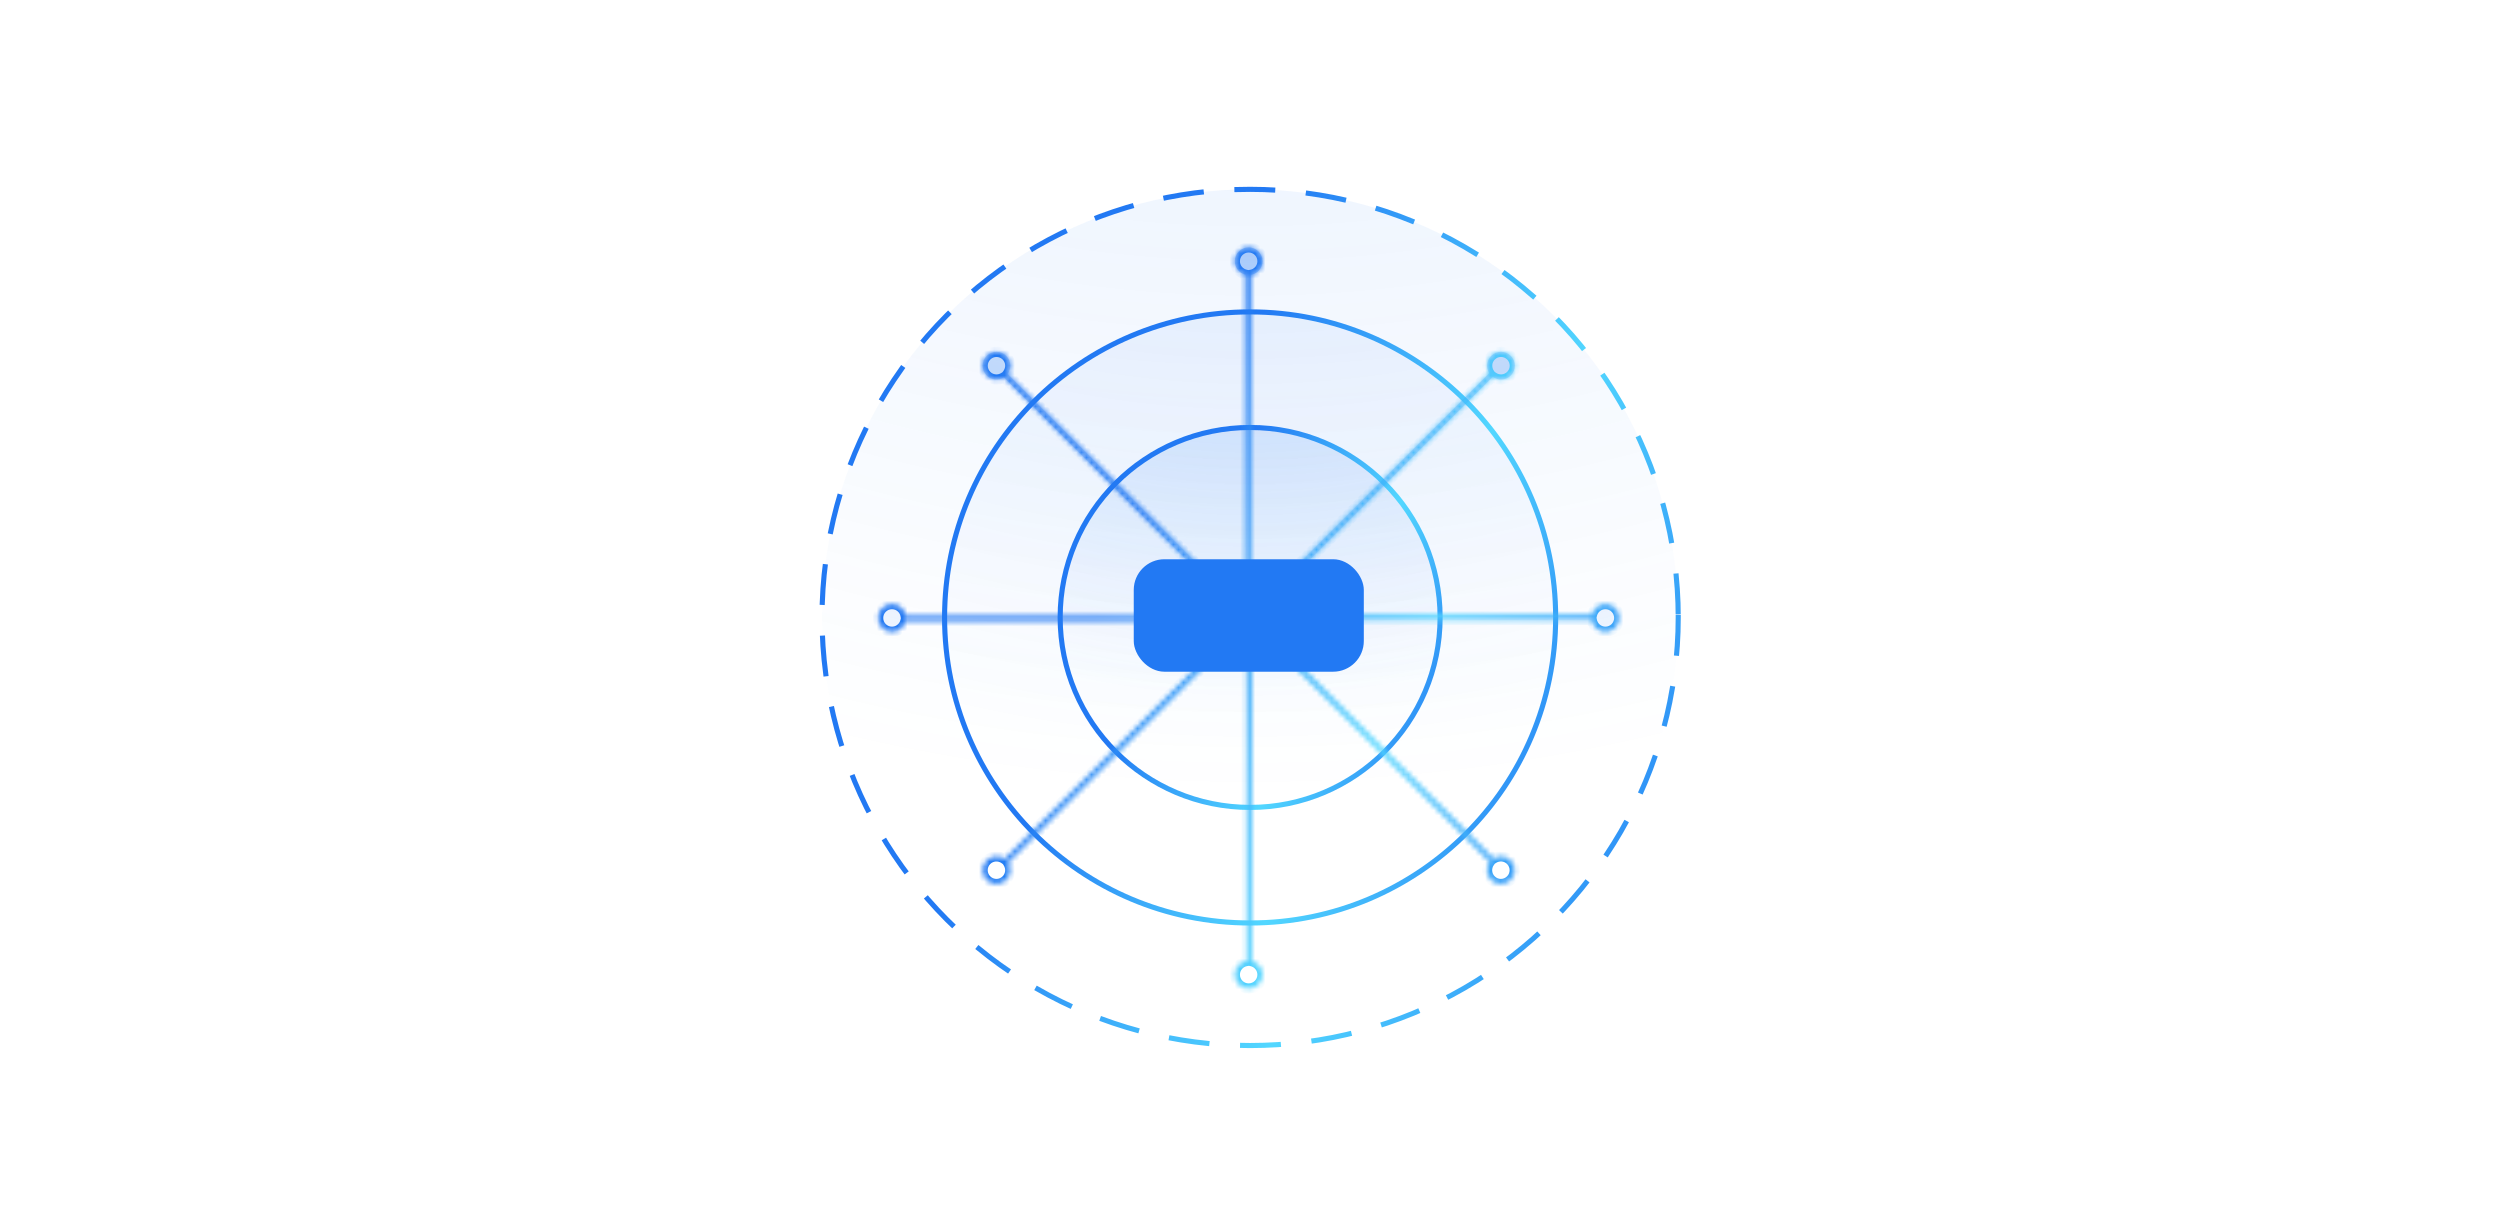 <svg width="489" height="241" viewBox="0 0 489 241" fill="none" xmlns="http://www.w3.org/2000/svg">
<circle cx="244.525" cy="120.771" r="83.736" fill="url(#paint0_radial_1193_23296)" fill-opacity="0.2" stroke="url(#paint1_linear_1193_23296)" stroke-linecap="square" stroke-dasharray="7 7"/>
<circle cx="244.522" cy="120.771" r="59.764" fill="url(#paint2_radial_1193_23296)" fill-opacity="0.2" stroke="url(#paint3_linear_1193_23296)" stroke-linecap="square"/>
<circle cx="244.525" cy="120.773" r="37.158" fill="url(#paint4_radial_1193_23296)" fill-opacity="0.4" stroke="url(#paint5_linear_1193_23296)" stroke-linecap="square"/>
<mask id="path-4-inside-1_1193_23296" fill="white">
<path d="M244.238 48.387C245.733 48.387 246.945 49.599 246.945 51.094C246.945 52.45 245.946 53.569 244.645 53.766V119.637L291.307 72.974C290.644 71.927 290.767 70.526 291.68 69.614C292.737 68.557 294.451 68.557 295.508 69.614C296.565 70.671 296.565 72.385 295.508 73.442C294.548 74.402 293.05 74.487 291.99 73.704L245.417 120.279H311.379C311.648 119.068 312.727 118.162 314.02 118.162C315.514 118.162 316.725 119.374 316.726 120.868C316.726 122.363 315.514 123.575 314.02 123.575C312.665 123.575 311.545 122.579 311.347 121.279H245.487L292.127 167.92C293.173 167.257 294.575 167.381 295.487 168.293C296.544 169.35 296.544 171.064 295.487 172.121C294.43 173.178 292.717 173.178 291.66 172.121C290.701 171.162 290.614 169.663 291.396 168.604L244.832 122.039V188.004C246.041 188.275 246.944 189.354 246.944 190.645C246.944 192.139 245.733 193.35 244.238 193.351C242.744 193.351 241.531 192.139 241.531 190.645C241.531 189.288 242.53 188.167 243.832 187.971V122.104L197.183 168.753C197.853 169.8 197.732 171.208 196.816 172.123C195.759 173.18 194.045 173.18 192.988 172.123C191.931 171.066 191.931 169.352 192.988 168.295C193.945 167.338 195.437 167.251 196.496 168.025L243.064 121.458H177.109C176.84 122.669 175.761 123.575 174.469 123.575C172.974 123.575 171.763 122.364 171.763 120.869C171.763 119.374 172.974 118.162 174.469 118.162C175.824 118.162 176.943 119.158 177.142 120.458H242.998L196.355 73.815C195.309 74.478 193.91 74.356 192.997 73.443C191.94 72.386 191.94 70.673 192.997 69.616C194.054 68.559 195.767 68.559 196.824 69.616C197.784 70.576 197.869 72.073 197.087 73.133L243.645 119.69V53.732C242.436 53.462 241.532 52.384 241.532 51.094C241.532 49.599 242.744 48.387 244.238 48.387Z"/>
</mask>
<path d="M244.238 48.387C245.733 48.387 246.945 49.599 246.945 51.094C246.945 52.45 245.946 53.569 244.645 53.766V119.637L291.307 72.974C290.644 71.927 290.767 70.526 291.68 69.614C292.737 68.557 294.451 68.557 295.508 69.614C296.565 70.671 296.565 72.385 295.508 73.442C294.548 74.402 293.05 74.487 291.99 73.704L245.417 120.279H311.379C311.648 119.068 312.727 118.162 314.02 118.162C315.514 118.162 316.725 119.374 316.726 120.868C316.726 122.363 315.514 123.575 314.02 123.575C312.665 123.575 311.545 122.579 311.347 121.279H245.487L292.127 167.92C293.173 167.257 294.575 167.381 295.487 168.293C296.544 169.35 296.544 171.064 295.487 172.121C294.43 173.178 292.717 173.178 291.66 172.121C290.701 171.162 290.614 169.663 291.396 168.604L244.832 122.039V188.004C246.041 188.275 246.944 189.354 246.944 190.645C246.944 192.139 245.733 193.35 244.238 193.351C242.744 193.351 241.531 192.139 241.531 190.645C241.531 189.288 242.53 188.167 243.832 187.971V122.104L197.183 168.753C197.853 169.8 197.732 171.208 196.816 172.123C195.759 173.18 194.045 173.18 192.988 172.123C191.931 171.066 191.931 169.352 192.988 168.295C193.945 167.338 195.437 167.251 196.496 168.025L243.064 121.458H177.109C176.84 122.669 175.761 123.575 174.469 123.575C172.974 123.575 171.763 122.364 171.763 120.869C171.763 119.374 172.974 118.162 174.469 118.162C175.824 118.162 176.943 119.158 177.142 120.458H242.998L196.355 73.815C195.309 74.478 193.91 74.356 192.997 73.443C191.94 72.386 191.94 70.673 192.997 69.616C194.054 68.559 195.767 68.559 196.824 69.616C197.784 70.576 197.869 72.073 197.087 73.133L243.645 119.69V53.732C242.436 53.462 241.532 52.384 241.532 51.094C241.532 49.599 242.744 48.387 244.238 48.387Z" fill="url(#paint6_radial_1193_23296)"/>
<path d="M244.238 48.387V47.387H244.238L244.238 48.387ZM246.945 51.094L247.945 51.094V51.094H246.945ZM244.645 53.766L244.496 52.777L243.645 52.905V53.766H244.645ZM244.645 119.637H243.645V122.051L245.352 120.344L244.645 119.637ZM291.307 72.974L292.014 73.681L292.58 73.115L292.152 72.439L291.307 72.974ZM291.68 69.614L290.973 68.907L290.973 68.907L291.68 69.614ZM295.508 69.614L296.215 68.907L296.215 68.907L295.508 69.614ZM295.508 73.442L296.215 74.15L296.215 74.149L295.508 73.442ZM291.99 73.704L292.585 72.9L291.892 72.388L291.283 72.997L291.99 73.704ZM245.417 120.279L244.71 119.572L243.003 121.279H245.417V120.279ZM311.379 120.279V121.279H312.181L312.355 120.496L311.379 120.279ZM314.02 118.162L314.02 117.162H314.02V118.162ZM316.726 120.868H317.726V120.868L316.726 120.868ZM314.02 123.575V124.575H314.02L314.02 123.575ZM311.347 121.279L312.335 121.129L312.206 120.279H311.347V121.279ZM245.487 121.279V120.279H243.073L244.78 121.986L245.487 121.279ZM292.127 167.92L291.42 168.627L291.986 169.193L292.662 168.765L292.127 167.92ZM295.487 168.293L296.194 167.586L296.194 167.586L295.487 168.293ZM295.487 172.121L296.194 172.828L296.194 172.828L295.487 172.121ZM291.66 172.121L290.953 172.828L290.953 172.828L291.66 172.121ZM291.396 168.604L292.201 169.198L292.712 168.505L292.104 167.896L291.396 168.604ZM244.832 122.039L245.539 121.332L243.832 119.625V122.039H244.832ZM244.832 188.004H243.832V188.805L244.613 188.98L244.832 188.004ZM246.944 190.645L247.944 190.645V190.645H246.944ZM244.238 193.351V194.351H244.238L244.238 193.351ZM241.531 190.645H240.531V190.645L241.531 190.645ZM243.832 187.971L243.981 188.96L244.832 188.831V187.971H243.832ZM243.832 122.104H244.832V119.69L243.125 121.397L243.832 122.104ZM197.183 168.753L196.476 168.046L195.907 168.615L196.34 169.292L197.183 168.753ZM196.816 172.123L197.524 172.83L197.524 172.83L196.816 172.123ZM192.988 172.123L192.281 172.83L192.281 172.83L192.988 172.123ZM192.988 168.295L192.281 167.588L192.281 167.588L192.988 168.295ZM196.496 168.025L195.906 168.832L196.597 169.338L197.203 168.733L196.496 168.025ZM243.064 121.458L243.772 122.165L245.479 120.458H243.064V121.458ZM177.109 121.458V120.458H176.307L176.133 121.241L177.109 121.458ZM174.469 123.575L174.469 124.575H174.469V123.575ZM171.763 120.869H170.763V120.869L171.763 120.869ZM174.469 118.162V117.162H174.469L174.469 118.162ZM177.142 120.458L176.153 120.609L176.283 121.458H177.142V120.458ZM242.998 120.458V121.458H245.412L243.705 119.751L242.998 120.458ZM196.355 73.815L197.063 73.108L196.497 72.542L195.82 72.971L196.355 73.815ZM192.997 73.443L192.29 74.15L192.29 74.15L192.997 73.443ZM192.997 69.616L192.29 68.909L192.29 68.909L192.997 69.616ZM196.824 69.616L197.531 68.909L197.531 68.909L196.824 69.616ZM197.087 73.133L196.282 72.539L195.771 73.231L196.38 73.84L197.087 73.133ZM243.645 119.69L242.937 120.398L244.645 122.105V119.69H243.645ZM243.645 53.732H244.645V52.932L243.863 52.757L243.645 53.732ZM241.532 51.094H240.532V51.094L241.532 51.094ZM244.238 48.387V49.387C245.181 49.387 245.945 50.151 245.945 51.094H246.945H247.945C247.945 49.047 246.285 47.387 244.238 47.387V48.387ZM246.945 51.094L245.945 51.094C245.945 51.946 245.318 52.653 244.496 52.777L244.645 53.766L244.793 54.755C246.575 54.486 247.945 52.955 247.945 51.094L246.945 51.094ZM244.645 53.766H243.645V119.637H244.645H245.645V53.766H244.645ZM244.645 119.637L245.352 120.344L292.014 73.681L291.307 72.974L290.6 72.266L243.937 118.93L244.645 119.637ZM291.307 72.974L292.152 72.439C291.733 71.778 291.813 70.895 292.387 70.321L291.68 69.614L290.973 68.907C289.722 70.158 289.555 72.077 290.462 73.508L291.307 72.974ZM291.68 69.614L292.387 70.321C293.053 69.655 294.134 69.655 294.801 70.321L295.508 69.614L296.215 68.907C294.767 67.46 292.42 67.46 290.973 68.907L291.68 69.614ZM295.508 69.614L294.801 70.321C295.467 70.988 295.467 72.069 294.801 72.735L295.508 73.442L296.215 74.149C297.662 72.702 297.662 70.355 296.215 68.907L295.508 69.614ZM295.508 73.442L294.801 72.735C294.198 73.338 293.254 73.394 292.585 72.9L291.99 73.704L291.396 74.508C292.846 75.58 294.898 75.466 296.215 74.15L295.508 73.442ZM291.99 73.704L291.283 72.997L244.71 119.572L245.417 120.279L246.124 120.986L292.697 74.411L291.99 73.704ZM245.417 120.279V121.279H311.379V120.279V119.279H245.417V120.279ZM311.379 120.279L312.355 120.496C312.525 119.732 313.207 119.162 314.02 119.162V118.162V117.162C312.248 117.162 310.771 118.404 310.403 120.062L311.379 120.279ZM314.02 118.162L314.019 119.162C314.962 119.162 315.726 119.926 315.726 120.868L316.726 120.868L317.726 120.868C317.725 118.821 316.066 117.162 314.02 117.162L314.02 118.162ZM316.726 120.868H315.726C315.726 121.811 314.962 122.575 314.019 122.575L314.02 123.575L314.02 124.575C316.067 124.575 317.726 122.915 317.726 120.868H316.726ZM314.02 123.575V122.575C313.168 122.575 312.46 121.949 312.335 121.129L311.347 121.279L310.358 121.43C310.629 123.209 312.161 124.575 314.02 124.575V123.575ZM311.347 121.279V120.279H245.487V121.279V122.279H311.347V121.279ZM245.487 121.279L244.78 121.986L291.42 168.627L292.127 167.92L292.834 167.213L246.194 120.572L245.487 121.279ZM292.127 167.92L292.662 168.765C293.322 168.346 294.206 168.426 294.78 169L295.487 168.293L296.194 167.586C294.943 166.335 293.024 166.167 291.592 167.075L292.127 167.92ZM295.487 168.293L294.78 169C295.447 169.667 295.447 170.747 294.78 171.414L295.487 172.121L296.194 172.828C297.642 171.381 297.642 169.033 296.194 167.586L295.487 168.293ZM295.487 172.121L294.78 171.414C294.114 172.08 293.034 172.08 292.367 171.414L291.66 172.121L290.953 172.828C292.401 174.276 294.747 174.275 296.194 172.828L295.487 172.121ZM291.66 172.121L292.367 171.414C291.764 170.811 291.707 169.866 292.201 169.198L291.396 168.604L290.592 168.01C289.521 169.46 289.638 171.513 290.953 172.828L291.66 172.121ZM291.396 168.604L292.104 167.896L245.539 121.332L244.832 122.039L244.125 122.746L290.689 169.311L291.396 168.604ZM244.832 122.039H243.832V188.004H244.832H245.832V122.039H244.832ZM244.832 188.004L244.613 188.98C245.376 189.151 245.944 189.832 245.944 190.645H246.944H247.944C247.944 188.876 246.706 187.399 245.051 187.028L244.832 188.004ZM246.944 190.645L245.944 190.644C245.944 191.587 245.181 192.35 244.238 192.351L244.238 193.351L244.238 194.351C246.285 194.35 247.944 192.691 247.944 190.645L246.944 190.645ZM244.238 193.351V192.351C243.295 192.351 242.531 191.587 242.531 190.644L241.531 190.645L240.531 190.645C240.532 192.692 242.192 194.351 244.238 194.351V193.351ZM241.531 190.645H242.531C242.531 189.791 243.159 189.083 243.981 188.96L243.832 187.971L243.683 186.982C241.901 187.25 240.531 188.784 240.531 190.645H241.531ZM243.832 187.971H244.832V122.104H243.832H242.832V187.971H243.832ZM243.832 122.104L243.125 121.397L196.476 168.046L197.183 168.753L197.89 169.46L244.539 122.812L243.832 122.104ZM197.183 168.753L196.34 169.292C196.763 169.953 196.685 170.84 196.109 171.416L196.816 172.123L197.524 172.83C198.779 171.575 198.942 169.648 198.025 168.214L197.183 168.753ZM196.816 172.123L196.109 171.416C195.443 172.082 194.362 172.082 193.695 171.416L192.988 172.123L192.281 172.83C193.729 174.278 196.076 174.278 197.524 172.83L196.816 172.123ZM192.988 172.123L193.695 171.416C193.029 170.749 193.029 169.668 193.695 169.002L192.988 168.295L192.281 167.588C190.834 169.035 190.834 171.383 192.281 172.83L192.988 172.123ZM192.988 168.295L193.695 169.002C194.296 168.401 195.237 168.343 195.906 168.832L196.496 168.025L197.087 167.218C195.638 166.158 193.593 166.276 192.281 167.588L192.988 168.295ZM196.496 168.025L197.203 168.733L243.772 122.165L243.064 121.458L242.357 120.751L195.789 167.318L196.496 168.025ZM243.064 121.458V120.458H177.109V121.458V122.458H243.064V121.458ZM177.109 121.458L176.133 121.241C175.963 122.006 175.282 122.575 174.469 122.575V123.575V124.575C176.241 124.575 177.717 123.333 178.086 121.675L177.109 121.458ZM174.469 123.575L174.469 122.575C173.526 122.575 172.763 121.811 172.763 120.869L171.763 120.869L170.763 120.869C170.763 122.916 172.422 124.575 174.469 124.575L174.469 123.575ZM171.763 120.869H172.763C172.763 119.926 173.527 119.162 174.469 119.162L174.469 118.162L174.469 117.162C172.421 117.162 170.763 118.822 170.763 120.869H171.763ZM174.469 118.162V119.162C175.321 119.162 176.028 119.789 176.153 120.609L177.142 120.458L178.13 120.307C177.859 118.528 176.327 117.162 174.469 117.162V118.162ZM177.142 120.458V121.458H242.998V120.458V119.458H177.142V120.458ZM242.998 120.458L243.705 119.751L197.063 73.108L196.355 73.815L195.648 74.522L242.291 121.165L242.998 120.458ZM196.355 73.815L195.82 72.971C195.16 73.389 194.278 73.31 193.704 72.736L192.997 73.443L192.29 74.15C193.541 75.402 195.459 75.567 196.891 74.66L196.355 73.815ZM192.997 73.443L193.704 72.736C193.038 72.07 193.038 70.99 193.704 70.323L192.997 69.616L192.29 68.909C190.842 70.357 190.842 72.703 192.29 74.15L192.997 73.443ZM192.997 69.616L193.704 70.323C194.371 69.657 195.451 69.657 196.117 70.323L196.824 69.616L197.531 68.909C196.084 67.462 193.738 67.462 192.29 68.909L192.997 69.616ZM196.824 69.616L196.117 70.323C196.72 70.926 196.776 71.87 196.282 72.539L197.087 73.133L197.891 73.727C198.962 72.277 198.847 70.225 197.531 68.909L196.824 69.616ZM197.087 73.133L196.38 73.84L242.937 120.398L243.645 119.69L244.352 118.983L197.794 72.426L197.087 73.133ZM243.645 119.69H244.645V53.732H243.645H242.645V119.69H243.645ZM243.645 53.732L243.863 52.757C243.1 52.586 242.532 51.905 242.532 51.094L241.532 51.094L240.532 51.094C240.532 52.864 241.771 54.337 243.426 54.708L243.645 53.732ZM241.532 51.094H242.532C242.532 50.151 243.296 49.387 244.238 49.387L244.238 48.387L244.238 47.387C242.191 47.387 240.532 49.047 240.532 51.094H241.532Z" fill="url(#paint7_linear_1193_23296)" mask="url(#path-4-inside-1_1193_23296)"/>
<rect x="221.762" y="109.387" width="45" height="22" rx="6" fill="#2279F3"/>
<defs>
<radialGradient id="paint0_radial_1193_23296" cx="0" cy="0" r="1" gradientUnits="userSpaceOnUse" gradientTransform="translate(244.525 -192.609) rotate(90) scale(349.239)">
<stop stop-color="#2279F3"/>
<stop offset="1" stop-color="#2279F3" stop-opacity="0"/>
</radialGradient>
<linearGradient id="paint1_linear_1193_23296" x1="371.402" y1="299.15" x2="94.106" y2="171.207" gradientUnits="userSpaceOnUse">
<stop offset="0.284" stop-color="#2279F3"/>
<stop offset="0.495" stop-color="#52D7FF"/>
<stop offset="0.726" stop-color="#2279F3"/>
</linearGradient>
<radialGradient id="paint2_radial_1193_23296" cx="0" cy="0" r="1" gradientUnits="userSpaceOnUse" gradientTransform="translate(244.522 -103.428) rotate(90) scale(249.853)">
<stop stop-color="#2279F3"/>
<stop offset="1" stop-color="#2279F3" stop-opacity="0"/>
</radialGradient>
<linearGradient id="paint3_linear_1193_23296" x1="335.292" y1="248.387" x2="136.909" y2="156.854" gradientUnits="userSpaceOnUse">
<stop offset="0.284" stop-color="#2279F3"/>
<stop offset="0.495" stop-color="#52D7FF"/>
<stop offset="0.726" stop-color="#2279F3"/>
</linearGradient>
<radialGradient id="paint4_radial_1193_23296" cx="0" cy="0" r="1" gradientUnits="userSpaceOnUse" gradientTransform="translate(244.525 -19.324) rotate(90) scale(156.128)">
<stop stop-color="#2279F3"/>
<stop offset="1" stop-color="#2279F3" stop-opacity="0"/>
</radialGradient>
<linearGradient id="paint5_linear_1193_23296" x1="301.246" y1="200.518" x2="177.28" y2="143.32" gradientUnits="userSpaceOnUse">
<stop offset="0.284" stop-color="#2279F3"/>
<stop offset="0.495" stop-color="#52D7FF"/>
<stop offset="0.726" stop-color="#2279F3"/>
</linearGradient>
<radialGradient id="paint6_radial_1193_23296" cx="0" cy="0" r="1" gradientUnits="userSpaceOnUse" gradientTransform="translate(244.244 -148.783) rotate(90) scale(300.506 300.504)">
<stop stop-color="#2279F3"/>
<stop offset="1" stop-color="#2279F3" stop-opacity="0"/>
</radialGradient>
<linearGradient id="paint7_linear_1193_23296" x1="353.416" y1="274.356" x2="114.815" y2="164.268" gradientUnits="userSpaceOnUse">
<stop offset="0.284" stop-color="#2279F3"/>
<stop offset="0.495" stop-color="#52D7FF"/>
<stop offset="0.726" stop-color="#2279F3"/>
</linearGradient>
</defs>
</svg>
